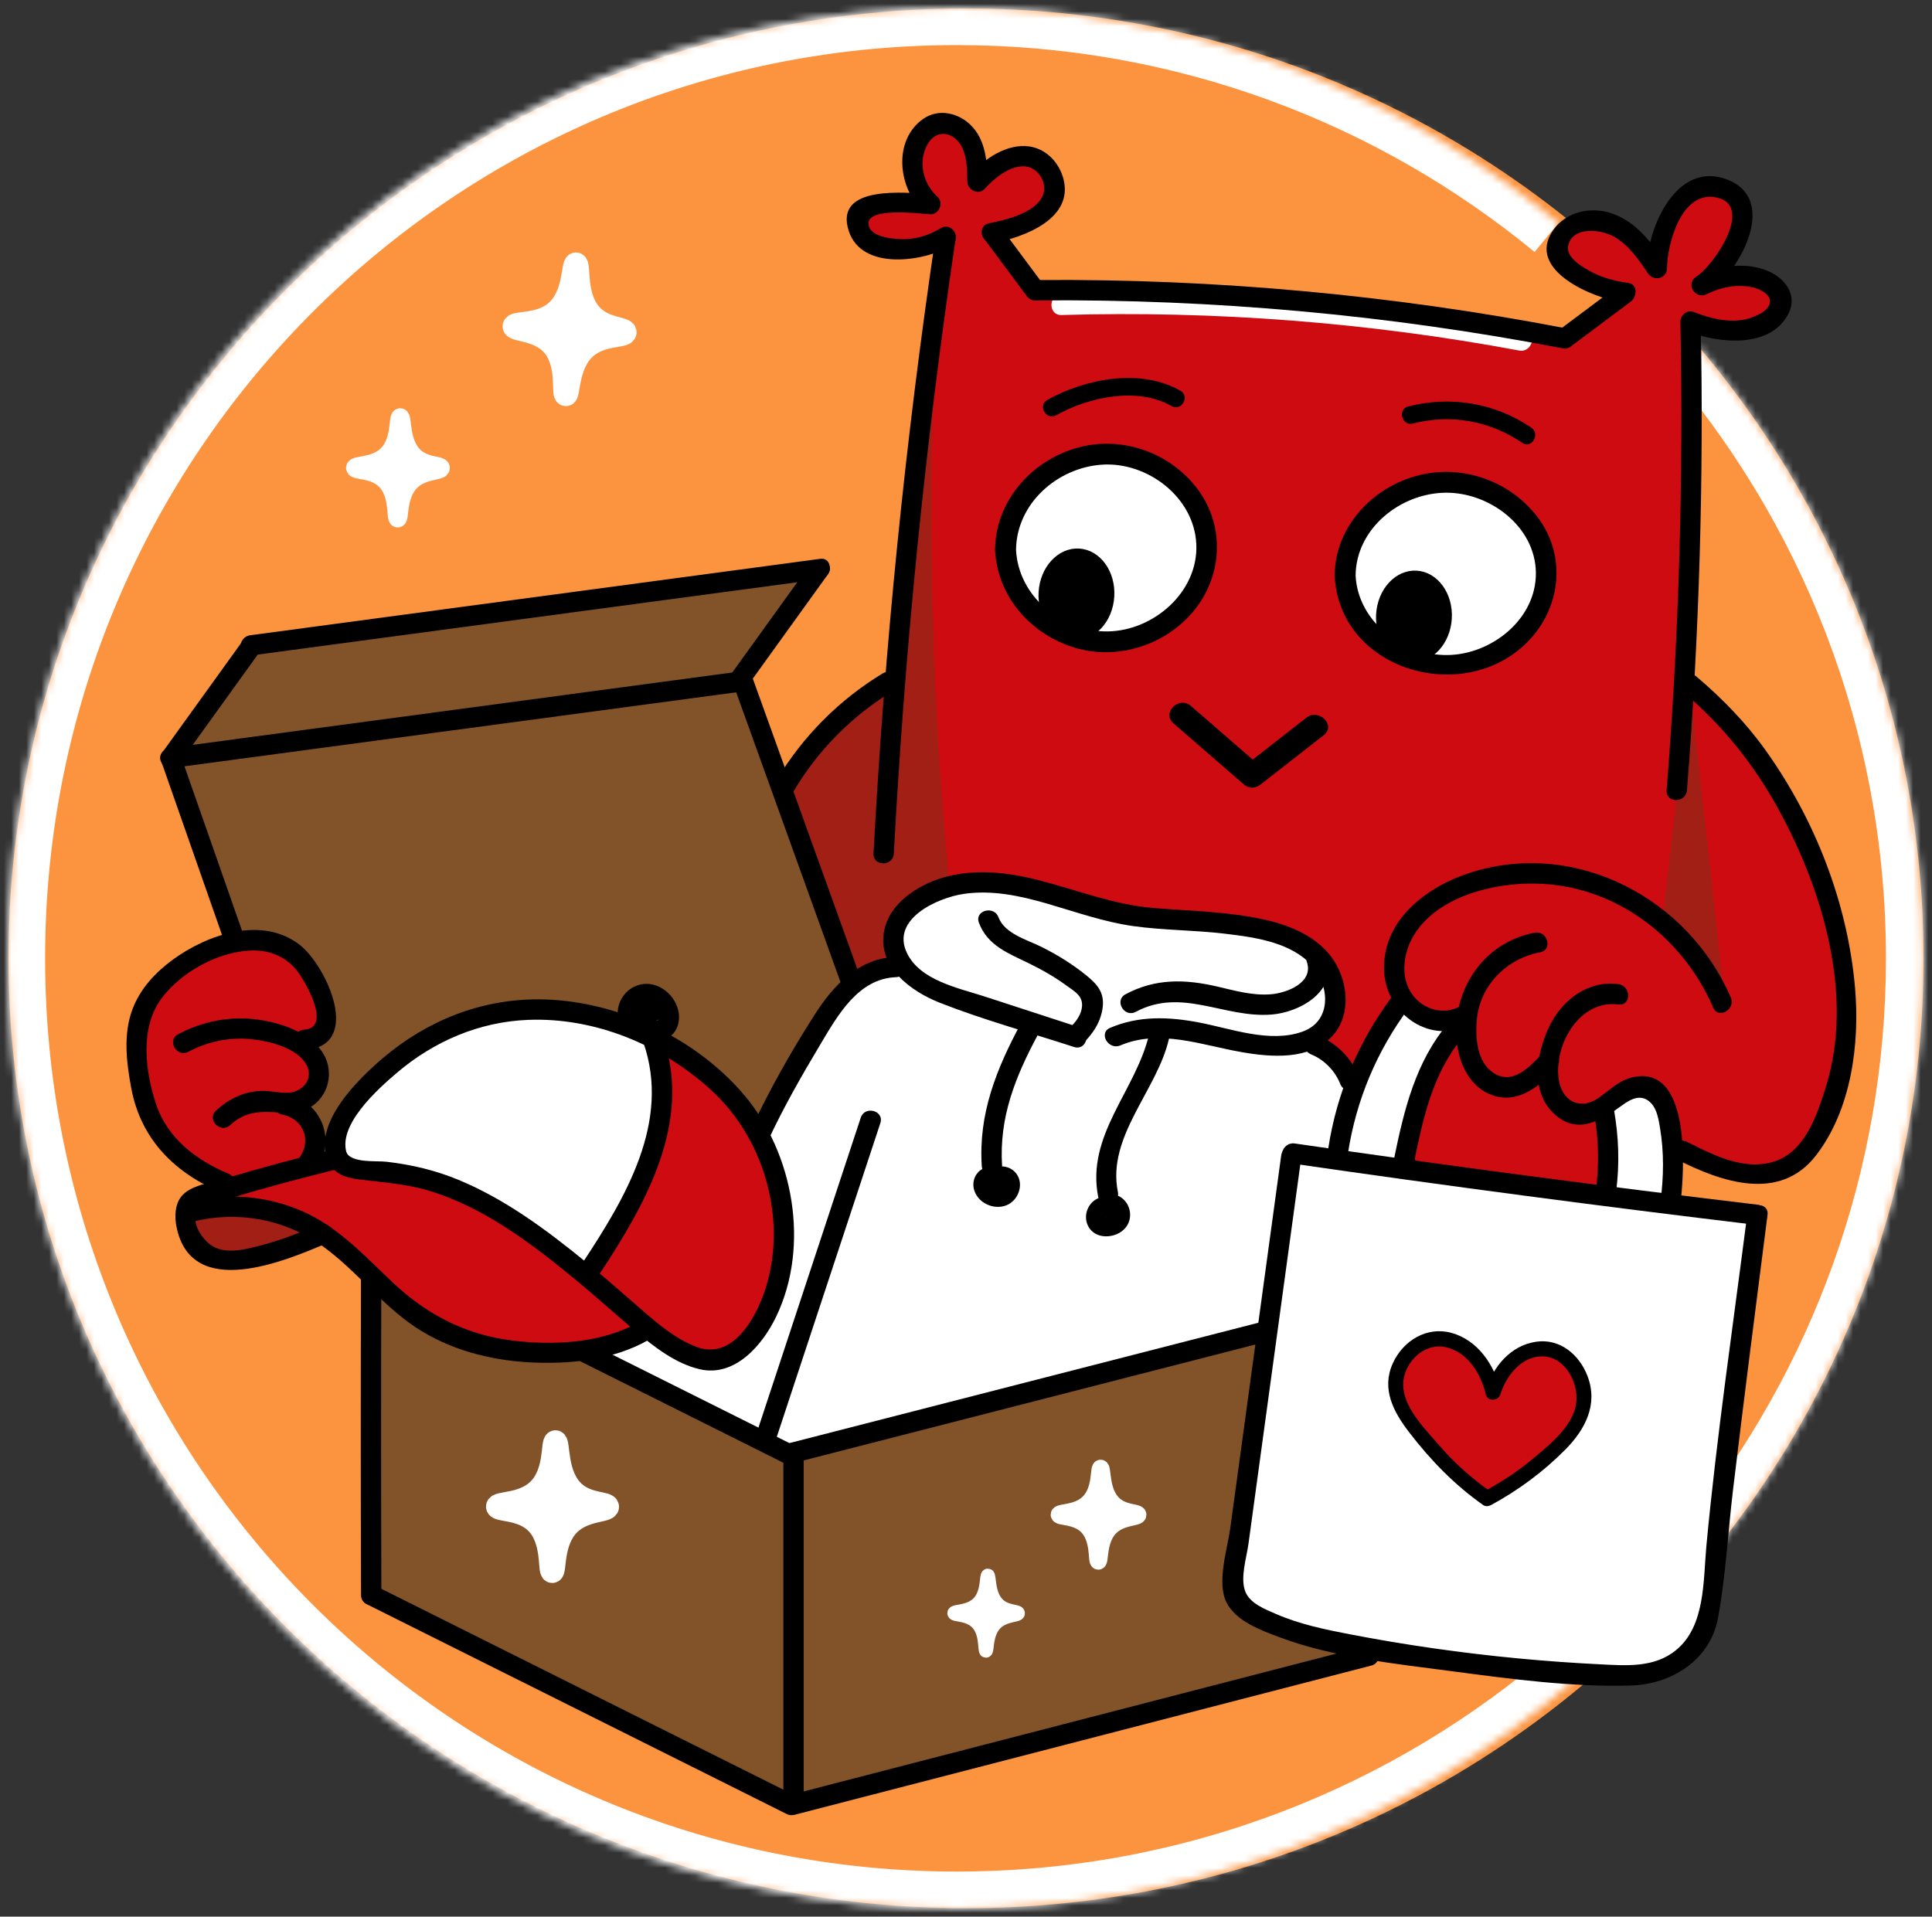 <?xml version="1.0" encoding="UTF-8"?> <svg xmlns="http://www.w3.org/2000/svg" width="257" height="255" viewBox="0 0 257 255" fill="none"><rect x="0" y="0" width="257" height="255" fill="#333333" stroke="none"/><path d="M128.501 253.872C198.847 253.872 255.874 197.294 255.874 127.5C255.874 57.707 198.847 1.128 128.501 1.128C58.154 1.128 1.127 57.707 1.127 127.5C1.127 197.294 58.154 253.872 128.501 253.872Z" fill="#FC933E"></path><path d="M43.873 154.128C39.367 155.398 34.861 156.668 30.355 157.937C28.563 157.205 25.634 155.727 23.045 152.825C21.611 151.217 15.715 144.051 18.539 135.783C21.305 127.688 30.051 125.498 30.656 125.358C55.089 118.374 79.522 111.39 103.956 104.407C105.655 101.908 108.116 98.818 111.566 95.786C114.284 93.397 116.932 91.645 119.177 90.373C121.382 73.272 123.368 55.94 125.118 38.38C125.338 36.167 125.554 33.957 125.766 31.751C121.401 34.17 117.101 34.15 115.171 32.031C114.473 31.265 113.736 29.841 114.195 28.687C114.943 26.806 118.716 26.006 123.765 27.155C121.459 23.545 121.229 19.695 123.048 17.596C123.153 17.474 124.623 15.822 126.252 16.125C128.237 16.495 129.887 19.662 129.59 24.145C131.915 21.03 135.587 20.111 138.001 21.472C139.273 22.188 140.405 23.655 140.404 25.214C140.404 27.882 137.087 30.828 132.026 31.012C134.064 33.545 136.102 36.078 138.14 38.611C148.287 38.617 159.177 38.998 170.712 39.916C184.118 40.985 196.572 42.635 207.963 44.594C210.5 42.723 213.037 40.852 215.574 38.981C210.21 37.974 207.057 35.057 207.296 32.782C207.488 30.957 209.869 29.512 211.852 29.224C215.101 28.75 218.721 31.17 220.414 35.439C220.351 29.951 223.115 25.857 226.472 25.214C227.902 24.939 229.979 25.189 231.028 26.517C232.758 28.708 231.52 33.618 226.872 38.095C231.903 36.579 235.744 36.925 236.586 38.647C237.233 39.971 236.056 42.005 234.833 43.057C232.542 45.03 228.51 44.912 224.92 42.456C225.208 49.395 225.336 56.667 225.254 64.242C225.156 73.214 224.772 81.76 224.186 89.838C227.826 93.016 233.191 98.399 237.738 106.345C240.686 111.499 246.213 121.446 245.548 134.414C245.281 139.616 244.617 152.464 236.602 155.598C230.898 157.829 224.549 153.934 222.717 152.725C222.7 155.147 222.683 157.57 222.667 159.993C210.734 158.372 198.801 156.751 186.868 155.131C177.481 156.182 167.82 157.041 157.895 157.67C116.304 160.306 78.016 158.398 43.873 154.128Z" fill="#CE0B10"></path><path d="M146.258 60.567C140.371 60.98 134.484 65.754 134.144 72.289C133.784 79.211 139.815 84.886 146.395 85.378C153.313 85.895 160.125 80.629 160.539 73.778C160.991 66.274 153.575 60.054 146.258 60.567Z" fill="white"></path><path d="M191.084 64.173C185.197 64.586 179.31 69.36 178.97 75.895C178.61 82.816 184.641 88.492 191.222 88.983C198.14 89.5 204.952 84.235 205.365 77.384C205.818 69.88 198.401 63.66 191.084 64.173Z" fill="white"></path><path d="M124.116 52.48C123.875 60.61 123.817 69.037 123.983 77.742C124.329 95.854 125.604 112.832 127.454 128.532C124.094 133.388 120.734 138.245 117.374 143.101C112.968 130.738 108.562 118.374 104.156 106.011C105.063 103.71 107.136 99.407 111.566 95.785C114.138 93.683 116.688 92.478 118.576 91.776C120.423 78.677 122.27 65.579 124.116 52.48Z" fill="#A21F16"></path><path d="M224.72 90.974C223.541 101.399 222.361 111.825 221.182 122.25C223.897 125.625 226.611 129 229.326 132.375C228.714 126.639 228.091 120.903 227.457 115.166C226.565 107.098 225.653 99.034 224.72 90.974Z" fill="#A21F16"></path><path d="M49.481 165.957C49.448 181.377 49.414 196.798 49.381 212.22C68.107 221.509 86.832 230.798 105.558 240.088C131.059 233.488 156.56 226.889 182.062 220.289C182.195 203.693 182.329 187.097 182.462 170.501C156.751 178.222 131.039 185.943 105.328 193.664C86.712 184.428 68.096 175.192 49.481 165.957Z" fill="#825229"></path><path d="M43.339 154.729C42.271 152.145 41.203 149.561 40.135 146.977C40.419 146.766 41.985 145.564 42.271 143.368C42.595 140.883 41.012 139.176 40.803 138.958C41.583 138.508 42.535 137.777 43.072 136.619C44.63 133.266 41.761 128.398 38.199 126.193C35.655 124.618 33.003 124.553 31.523 124.656C28.831 116.681 26.138 108.706 23.445 100.731C26.769 95.818 30.093 90.905 33.417 85.991C58.577 82.44 83.736 78.888 108.895 75.336C105.535 80.326 102.175 85.316 98.815 90.306C103.733 103.583 108.65 116.86 113.568 130.136C112.585 131.327 111.603 132.574 110.631 133.879C106.462 139.47 103.274 145.02 100.817 150.185C99.011 147.551 92.467 138.715 80.323 135.549C77.539 134.824 68.155 132.523 58.359 137.086C56.117 138.131 50.497 140.84 46.543 147.111C44.695 150.043 43.8 152.818 43.339 154.729Z" fill="#825229"></path><path d="M100.652 151.02C102.377 146.753 105.134 141.115 109.364 135.783C112.982 131.222 115.877 129.156 119.185 128.655C119.517 128.605 119.793 128.579 119.978 128.565C119.679 128.051 118.18 125.359 119.236 122.629C120.165 120.226 122.504 119.263 124.084 118.641C127.563 117.271 130.945 117.532 136.701 118.741C144.693 120.421 144.408 121.228 149.518 122.15C157.416 123.575 158.722 121.76 165.941 123.453C170.722 124.575 175.861 125.779 177.256 129.668C178.6 133.414 175.714 137.538 174.853 138.69C175.729 139.284 176.863 140.187 177.957 141.497C178.904 142.63 179.539 143.73 179.96 144.605C179.192 147.812 178.425 151.02 177.657 154.228C175.725 153.965 173.794 153.702 171.862 153.438C170.756 161.487 169.65 169.536 168.544 177.585C147.27 182.755 125.995 187.926 104.72 193.096C96.088 188.727 87.455 184.359 78.822 179.991C81.459 178.988 84.096 177.986 86.733 176.983C87.165 177.524 90.39 181.439 94.618 181.027C99.118 180.589 101.411 175.575 102.555 173.074C105.017 167.69 104.219 162.571 103.757 159.842C103.095 155.935 101.708 152.925 100.652 151.02Z" fill="white"></path><path d="M77.92 168.897C80.041 166.786 84.347 161.931 86.464 154.305C88.43 147.223 87.532 141.268 86.895 138.361C83.86 136.863 77.288 134.162 68.841 134.948C67.954 135.03 58.972 135.98 51.084 142.299C49.463 143.597 45.852 146.754 44.809 151.388C44.413 153.148 44.643 153.986 45.009 154.529C46.22 156.32 49.368 155.549 52.553 155.665C56.037 155.792 59.771 157.888 67.24 162.08C70.032 163.648 73.734 165.884 77.92 168.897Z" fill="white"></path><path d="M78.32 169.565C80.453 167.042 83.181 163.213 85.23 158.037C88.257 150.388 88.305 143.569 88.033 139.692C90.219 140.437 93.688 141.954 96.845 145.105C103.266 151.516 103.526 159.824 103.654 163.951C103.751 167.059 103.991 174.757 99.549 178.688C98.839 179.316 96.789 181.129 94.141 180.993C92.606 180.914 91.481 180.211 90.837 179.79C86.102 176.698 79.669 170.808 78.32 169.565Z" fill="#CE0B10"></path><path d="M86.432 176.783C82.214 178.815 74.948 181.388 66.705 179.69C60.638 178.44 56.123 175.305 53.486 173.475C46.528 168.643 45.963 165.349 40.368 162.448C35.743 160.049 30.907 159.593 26.75 159.842C32.491 158.104 38.232 156.366 43.973 154.629C44.67 154.878 45.782 155.239 47.178 155.531C50.266 156.177 52.659 156.046 53.286 156.032C56.734 155.952 60.765 158.111 66.204 161.646C74.687 167.159 81.935 172.989 86.432 176.783Z" fill="#CE0B10"></path><path d="M41.62 164.252C35.279 168.41 28.926 168.701 26.299 165.857C25.774 165.287 24.955 164.113 24.848 161.847C26.295 161.275 28.515 160.618 31.256 160.644C36.495 160.692 40.224 163.199 41.62 164.252Z" fill="#A21F16"></path><path d="M233.432 161.947C229.683 161.339 225.936 160.732 222.187 160.124C222.315 158.99 223.421 148.571 220.213 145.707C219.977 145.497 219.398 144.98 218.511 144.805C215.943 144.3 213.612 147.216 213.304 147.612C213.404 151.488 213.505 155.364 213.605 159.24C204.826 157.904 196.047 156.567 187.268 155.23C187.557 152.263 188.208 148.487 189.672 144.304C190.822 141.016 192.196 138.268 193.477 136.084C192.768 136.193 190.394 136.465 188.27 134.981C187.53 134.465 187.016 133.871 186.668 133.377C184.827 135.562 182.455 138.86 180.559 143.301C178.731 147.585 177.98 151.443 177.655 154.228C175.72 153.86 173.783 153.493 171.848 153.126C169.311 171.771 166.774 190.417 164.237 209.062C164.13 209.384 163.509 211.372 164.638 213.373C165.583 215.049 167.139 215.639 167.541 215.778C174.115 217.795 181.876 219.701 190.673 220.991C200.581 222.444 209.492 222.774 217.008 222.595C217.821 222.641 220.95 222.723 223.818 220.49C226.25 218.596 227.074 216.144 227.323 215.277C229.359 197.5 231.396 179.724 233.432 161.947Z" fill="white"></path><path d="M198.616 185.227C197.61 180.374 193.643 177.581 190.439 178.183C188.029 178.636 186.113 180.999 185.703 183.329C185.177 186.319 187.246 188.753 190.185 192.359C191.739 194.266 194.193 196.875 197.818 199.371C198.728 198.889 199.831 198.258 201.051 197.451C201.342 197.258 203.356 195.919 204.985 194.474C207.863 191.923 210.76 189.356 210.731 185.969C210.71 183.49 209.118 180.221 206.287 179.568C203.363 178.894 199.722 181.147 198.616 185.227Z" fill="#CE0B10"></path><path d="M199.594 184.957C198.783 181.585 196.582 178.301 193.077 177.333C189.795 176.427 186.64 178.375 185.278 181.375C183.73 184.786 185.353 187.832 187.454 190.565C190.314 194.285 193.462 197.535 197.307 200.247C197.603 200.457 198.029 200.41 198.33 200.247C201.964 198.281 205.304 195.807 208.215 192.869C210.881 190.179 212.613 186.853 211.177 183.083C210.096 180.245 207.535 178.065 204.376 178.506C200.961 178.984 198.614 181.816 197.639 184.957C197.251 186.208 199.208 186.742 199.594 185.497C200.361 183.026 202.454 180.32 205.344 180.466C208.363 180.618 210.165 184.292 209.616 187.011C209.014 189.994 205.932 192.389 203.714 194.232C201.736 195.876 199.565 197.272 197.307 198.494C197.648 198.494 197.989 198.494 198.33 198.494C195.844 196.74 193.565 194.742 191.572 192.439C189.761 190.345 187.07 187.698 186.692 184.825C186.29 181.771 189.156 178.547 192.298 179.234C195.258 179.882 196.98 182.761 197.639 185.497C197.945 186.767 199.901 186.229 199.594 184.957Z" fill="black"></path><path d="M156.097 96.237C159.205 98.937 162.313 101.636 165.421 104.336C166.153 104.971 166.996 104.916 167.739 104.336C170.527 102.157 173.315 99.978 176.103 97.799C177.764 96.5 175.429 94.193 173.785 95.478C170.997 97.657 168.209 99.836 165.421 102.015C166.194 102.015 166.966 102.015 167.739 102.015C164.631 99.316 161.523 96.616 158.415 93.917C156.828 92.539 154.5 94.85 156.097 96.237Z" fill="black"></path><path d="M141.194 41.913C161.599 41.319 182.015 42.888 202.082 46.637C203.812 46.96 204.553 44.308 202.813 43.983C182.506 40.189 161.844 38.559 141.194 39.161C139.429 39.212 139.421 41.965 141.194 41.913Z" fill="white"></path><path d="M140.501 55.247C144.827 52.828 151.298 51.42 155.835 54.024C157.152 54.78 158.34 52.743 157.024 51.988C151.727 48.948 144.395 50.368 139.312 53.211C137.989 53.951 139.175 55.989 140.501 55.247Z" fill="black"></path><path d="M187.952 56.35C193.015 55.047 198.18 55.989 202.499 58.922C203.756 59.776 204.936 57.734 203.687 56.886C198.864 53.61 192.962 52.626 187.325 54.076C185.858 54.454 186.48 56.729 187.952 56.35Z" fill="black"></path><path d="M171.501 154.743C192.222 157.748 212.98 160.496 233.77 162.982C235.494 163.188 235.479 160.48 233.77 160.275C213.22 157.817 192.702 155.104 172.22 152.133C170.518 151.886 169.783 154.494 171.501 154.743Z" fill="black"></path><path d="M215.294 130.936C211.179 130.387 207.69 133.109 206.015 136.715C204.404 140.187 203.569 145.06 206.579 148.041C209.673 151.106 212.9 149.167 215.792 147.047C217.032 146.138 218.406 145.486 219.625 146.763C220.435 147.611 220.636 148.973 220.824 150.092C221.357 153.273 221.319 156.576 220.885 159.764C220.653 161.468 223.258 162.205 223.492 160.484C224.068 156.259 225.136 141.084 216.848 143.412C215.167 143.884 213.959 145.188 212.548 146.134C210.076 147.792 207.723 146.405 207.334 143.542C206.706 138.926 210.159 132.957 215.295 133.642C217.014 133.871 216.997 131.162 215.294 130.936Z" fill="black"></path><path d="M204.158 124.089C197.286 125.381 193.095 131.768 193.78 138.568C194.081 141.559 195.567 144.754 198.631 145.753C202.047 146.867 204.859 144.455 207.019 142.112C208.198 140.833 206.29 138.914 205.107 140.198C203.495 141.946 201.248 144.382 198.715 142.775C196.462 141.346 196.241 138.111 196.447 135.707C196.844 131.096 200.419 127.536 204.876 126.698C206.585 126.378 205.861 123.769 204.158 124.089Z" fill="black"></path><path d="M230.233 132.699C224.559 119.616 209.899 111.758 195.944 115.988C189.922 117.814 183.656 122.434 184.133 129.444C184.512 135.019 190.465 139.161 195.606 136.205C197.114 135.338 195.754 132.998 194.241 133.868C192.087 135.107 189.34 134.33 187.895 132.355C186.132 129.945 186.699 126.497 188.255 124.14C191.327 119.488 197.854 117.701 203.11 117.56C214.081 117.265 223.608 124.17 227.899 134.065C228.59 135.659 230.92 134.282 230.233 132.699Z" fill="black"></path><path d="M185.15 132.632C180.711 138.557 177.82 145.436 176.694 152.757C176.432 154.461 179.037 155.195 179.302 153.476C180.396 146.354 183.166 139.763 187.485 133.998C188.529 132.604 186.183 131.253 185.15 132.632Z" fill="black"></path><path d="M192.686 136.095C188.29 141.239 186.75 147.744 185.429 154.223C185.131 155.684 187.089 156.639 187.9 155.266C187.949 155.182 187.999 155.098 188.048 155.014C188.936 153.512 186.6 152.148 185.714 153.648C185.664 153.732 185.615 153.816 185.565 153.9C186.389 154.248 187.212 154.595 188.036 154.943C189.25 148.989 190.543 142.752 194.597 138.009C195.723 136.692 193.819 134.769 192.686 136.095Z" fill="black"></path><path d="M212.07 148.259C212.681 151.677 212.723 155.088 212.278 158.528C212.055 160.25 214.761 160.234 214.982 158.528C215.46 154.835 215.332 151.202 214.677 147.54C214.371 145.828 211.765 146.553 212.07 148.259Z" fill="black"></path><path d="M223.079 154.265C228.942 157.237 236.712 159.989 241.556 153.739C246.282 147.639 247.414 138.826 246.761 131.387C245.767 120.067 241.409 108.957 234.803 99.735C232.202 96.104 229.074 92.909 225.676 90.017C224.358 88.895 222.436 90.8 223.764 91.931C229.209 96.564 233.377 101.747 236.769 108.014C242.546 118.686 246.616 132.564 242.903 144.526C241.812 148.038 240.286 152.77 236.596 154.31C232.487 156.023 228.077 153.77 224.444 151.928C222.895 151.143 221.524 153.476 223.079 154.265Z" fill="black"></path><path d="M105.879 194.567C126.755 189.209 147.631 183.85 168.506 178.492C170.191 178.06 169.477 175.448 167.788 175.882C146.912 181.24 126.036 186.599 105.16 191.957C103.476 192.39 104.19 195.001 105.879 194.567Z" fill="black"></path><path d="M105.918 241.392C131.419 234.793 156.92 228.193 182.422 221.594C184.105 221.158 183.392 218.547 181.703 218.984C156.202 225.583 130.7 232.183 105.199 238.782C103.515 239.218 104.229 241.829 105.918 241.392Z" fill="black"></path><path d="M104.205 193.273C104.205 208.777 104.205 224.282 104.205 239.786C104.205 241.528 106.909 241.531 106.909 239.786C106.909 224.282 106.909 208.777 106.909 193.273C106.909 191.532 104.205 191.529 104.205 193.273Z" fill="black"></path><path d="M48.018 170.371C47.979 184.321 47.98 198.27 48.028 212.22C48.035 213.961 50.738 213.964 50.732 212.22C50.683 198.27 50.682 184.321 50.722 170.371C50.727 168.63 48.023 168.627 48.018 170.371Z" fill="black"></path><path d="M43.744 154.73C44.586 156.239 46.056 156.696 47.677 156.906C50.766 157.305 53.811 157.474 56.827 158.353C64.216 160.507 70.675 165.41 76.533 170.237C79.214 172.445 81.78 174.783 84.433 177.021C86.935 179.131 89.811 181.405 93.063 182.166C97.764 183.265 101.437 178.945 103.255 175.16C107.758 165.779 105.605 153.422 98.907 145.585C92.342 137.905 81.699 132.985 71.625 132.957C63.906 132.936 56.77 135.811 50.92 140.786C47.667 143.553 41.56 149.477 43.608 154.407C44.267 155.992 46.884 155.297 46.215 153.688C44.621 149.85 50.357 144.804 52.832 142.7C57.748 138.523 63.754 135.949 70.231 135.689C79.166 135.331 88.052 139.039 94.62 145.049C101.444 151.293 104.528 161.517 102.111 170.501C101.045 174.466 97.816 181.173 92.626 179.188C89.82 178.116 87.437 176.07 85.203 174.121C82.774 172.001 80.354 169.878 77.857 167.84C72.682 163.617 67.206 159.552 61.001 156.977C57.924 155.7 54.724 154.944 51.418 154.565C50.068 154.409 46.862 154.768 46.079 153.364C45.23 151.843 42.894 153.206 43.744 154.73Z" fill="black"></path><path d="M44.675 152.819C39.635 154.047 34.626 155.393 29.655 156.878C27.927 157.395 25.292 157.689 24.098 159.213C23.249 160.295 23.217 161.918 23.477 163.214C25.459 173.097 37.97 167.766 43.724 165.294C45.318 164.61 43.942 162.278 42.359 162.957C39.332 164.258 36.144 165.449 32.912 166.129C31.282 166.471 29.43 166.646 27.997 165.61C26.956 164.858 25.688 163.041 26.047 161.666C26.458 160.096 29.472 159.756 30.788 159.365C32.308 158.913 33.831 158.474 35.357 158.047C38.687 157.116 42.035 156.248 45.394 155.428C47.084 155.017 46.368 152.406 44.675 152.819Z" fill="black"></path><path d="M25.599 162.545C31.582 161.042 37.857 162.174 42.887 165.777C47.373 168.99 50.703 173.555 55.327 176.613C59.765 179.547 65.054 180.948 70.327 181.246C75.658 181.547 81.595 180.967 86.291 178.258C87.799 177.389 86.439 175.049 84.927 175.921C80.058 178.729 73.573 179.028 68.099 178.344C62.016 177.585 56.865 174.951 52.416 170.786C48.569 167.183 45.016 163.212 40.08 161.087C35.259 159.012 29.958 158.66 24.881 159.935C23.194 160.359 23.908 162.969 25.599 162.545Z" fill="black"></path><path d="M85.591 138.721C89.249 149.268 83.199 159.345 77.574 167.893C76.615 169.352 78.954 170.709 79.909 169.259C85.932 160.105 92.1 149.254 88.198 138.002C87.631 136.366 85.018 137.069 85.591 138.721Z" fill="black"></path><path d="M84.82 134.838C84.586 133.508 86.376 133.401 87.063 134.104C87.358 134.405 87.779 135.067 87.61 135.509C87.522 135.742 87.591 135.763 87.406 135.758C87.295 135.705 87.21 135.622 87.151 135.511C86.976 135.07 86.552 134.957 85.878 135.17C86.886 136.571 89.232 135.221 88.213 133.804C87.455 132.751 86.144 132.603 85.157 133.501C84.253 134.324 84.215 135.718 84.756 136.75C86.004 139.135 89.543 138.956 90.218 136.229C90.803 133.866 88.94 131.322 86.602 130.945C83.911 130.512 81.76 132.973 82.213 135.558C82.513 137.27 85.119 136.544 84.82 134.838Z" fill="black"></path><path d="M77.005 181.019C86.219 185.624 95.433 190.228 104.646 194.832C106.199 195.608 107.569 193.274 106.011 192.495C96.797 187.89 87.583 183.287 78.37 178.682C76.817 177.906 75.447 180.24 77.005 181.019Z" fill="black"></path><path d="M48.8 213.438C67.415 222.741 86.031 232.043 104.647 241.345C106.199 242.121 107.57 239.787 106.011 239.008C87.396 229.706 68.78 220.403 50.165 211.101C48.612 210.325 47.242 212.659 48.8 213.438Z" fill="black"></path><path d="M143.598 136.689C139.39 135.318 135.183 133.948 130.976 132.578C127.472 131.436 122.401 130.462 120.638 126.779C118.473 122.255 124.721 119.442 128.185 118.93C131.957 118.372 135.701 119.18 139.314 120.228C143.118 121.331 146.855 122.671 150.795 123.219C154.824 123.779 158.909 123.739 162.948 124.225C166.721 124.679 171.077 125.257 174.005 127.921C176.819 130.481 177.481 135.762 173.239 137.262C168.897 138.798 163.828 136.866 159.529 136.042C155.484 135.266 151.515 135.108 147.668 136.751C146.072 137.432 147.449 139.764 149.033 139.088C154.263 136.855 159.922 139.072 165.182 139.983C169.101 140.662 174.153 141.074 177.168 137.903C179.598 135.347 179.396 131.342 177.802 128.407C175.886 124.88 171.898 123.164 168.165 122.338C163.315 121.265 158.35 121.212 153.424 120.801C148.098 120.358 143.224 118.391 138.091 117.082C133.962 116.03 129.53 115.537 125.382 116.78C122.054 117.777 118.335 120.174 117.614 123.824C116.666 128.627 121.17 131.904 125.052 133.427C130.853 135.702 136.956 137.369 142.879 139.298C144.537 139.839 145.248 137.226 143.598 136.689Z" fill="black"></path><path d="M135.745 136.266C132.522 142.279 130.146 148.195 130.598 155.149C130.711 156.878 133.416 156.891 133.302 155.149C132.879 148.651 135.069 143.249 138.079 137.633C138.902 136.097 136.569 134.729 135.745 136.266Z" fill="black"></path><path d="M132.984 155.218C132.197 155.114 131.361 155.15 130.651 155.544C129.753 156.043 129.325 157.097 129.525 158.087C129.906 159.979 132.138 161.053 133.886 160.355C135.588 159.676 136.357 157.242 134.954 155.869C133.656 154.597 131.206 155.158 130.778 156.99C130.383 158.685 132.99 159.408 133.386 157.71C133.455 157.412 133.28 157.812 133.189 157.89C133.413 157.697 133.239 157.933 133.14 157.873C133.361 158.009 133.107 157.772 133.009 157.751C132.831 157.713 133.129 157.618 132.973 157.793C133.126 157.622 132.853 157.886 132.927 157.836C133.046 157.758 132.825 157.867 132.771 157.871C132.649 157.879 132.469 157.845 132.349 157.763C132.331 157.751 132.101 157.52 132.147 157.512C132.221 157.499 132.089 157.728 132.136 157.68C132.151 157.664 132.02 157.869 132.015 157.882C131.985 157.961 132.113 157.874 132.044 157.877C132.361 157.866 132.668 157.883 132.984 157.925C133.709 158.02 134.336 157.234 134.336 156.572C134.336 155.76 133.711 155.314 132.984 155.218Z" fill="black"></path><path d="M152.895 137.467C151.167 145.073 144.417 150.965 146.096 159.3C146.44 161.006 149.046 160.284 148.703 158.581C147.212 151.177 153.94 145.064 155.503 138.186C155.887 136.49 153.282 135.766 152.895 137.467Z" fill="black"></path><path d="M148.58 159.149C147.104 158.931 145.432 159.252 144.731 160.74C143.998 162.296 144.806 164.118 146.547 164.434C148.038 164.704 149.793 163.93 150.227 162.378C150.629 160.943 149.832 159.377 148.383 158.966C146.707 158.49 145.991 161.101 147.665 161.576C147.536 161.54 147.678 161.576 147.678 161.58C147.641 161.566 147.613 161.54 147.596 161.502C147.618 161.543 147.64 161.583 147.662 161.622C147.718 161.507 147.56 161.72 147.645 161.651C147.627 161.609 147.63 161.567 147.655 161.525C147.643 161.57 147.632 161.614 147.62 161.659C147.607 161.666 147.777 161.493 147.611 161.635C147.474 161.751 147.743 161.612 147.449 161.746C147.354 161.789 147.187 161.786 147.063 161.791C147.177 161.787 146.938 161.767 146.934 161.747C146.929 161.717 147.127 161.936 147.14 161.949C147.24 162.043 147.048 161.943 147.148 161.866C147.193 161.832 146.995 162.049 147.168 161.901C147.243 161.837 147.635 161.725 147.861 161.758C148.582 161.865 149.314 161.579 149.524 160.813C149.699 160.176 149.307 159.256 148.58 159.149Z" fill="black"></path><path d="M143.988 138.873C145.382 137.588 146.482 135.878 146.691 133.953C146.907 131.958 145.881 130.877 144.41 129.695C142.596 128.235 140.615 127.015 138.534 125.976C136.628 125.025 133.645 124.236 132.824 122.042C132.22 120.425 129.606 121.125 130.217 122.761C131.35 125.792 134.104 126.82 136.818 128.143C138.567 128.995 140.274 129.959 141.845 131.111C143.005 131.962 144.226 132.552 143.884 134.245C143.664 135.337 142.862 136.236 142.076 136.959C140.793 138.141 142.709 140.051 143.988 138.873Z" fill="black"></path><path d="M151.083 134.62C157.194 131.348 162.799 135.448 169.083 134.988C172.932 134.706 178.004 131.838 176.447 127.244C175.891 125.604 173.279 126.308 173.84 127.964C174.777 130.729 171.209 132.101 169.083 132.281C166.653 132.487 164.291 131.807 161.949 131.261C157.656 130.259 153.694 130.154 149.718 132.283C148.183 133.104 149.547 135.442 151.083 134.62Z" fill="black"></path><path d="M119.186 127.302C114.219 127.487 110.881 131.066 108.361 135.008C105.247 139.878 102.366 144.972 99.916 150.207C99.183 151.775 101.513 153.151 102.251 151.573C104.288 147.221 106.671 143.057 109.135 138.936C111.43 135.098 114.149 130.197 119.186 130.008C120.92 129.943 120.929 127.237 119.186 127.302Z" fill="black"></path><path d="M114.501 148.701C109.885 162.687 105.269 176.673 100.653 190.66C100.106 192.318 102.716 193.028 103.26 191.379C107.876 177.393 112.492 163.407 117.108 149.42C117.655 147.763 115.045 147.052 114.501 148.701Z" fill="black"></path><path d="M174.453 140.299C176.174 141.011 177.603 142.483 178.285 144.214C178.916 145.816 181.532 145.118 180.893 143.495C179.825 140.783 177.859 138.801 175.172 137.689C174.492 137.407 173.692 137.993 173.509 138.634C173.287 139.409 173.782 140.021 174.453 140.299Z" fill="black"></path><path d="M25.053 139.94C27.577 138.602 30.356 137.993 33.211 138.238C35.592 138.442 39.636 139.376 40.821 141.774C41.679 143.51 40.333 145.157 38.591 145.358C37.357 145.5 36.084 145.105 34.845 145.136C32.481 145.195 30.425 146.177 28.717 147.773C27.443 148.964 29.358 150.875 30.629 149.687C32.59 147.854 34.583 147.836 37.102 148.004C38.748 148.114 40.336 148.052 41.704 147.027C43.949 145.346 44.397 142.154 42.814 139.883C41.001 137.282 37.292 136.062 34.305 135.653C30.607 135.147 26.976 135.861 23.689 137.602C22.151 138.418 23.515 140.755 25.053 139.94Z" fill="black"></path><path d="M30.372 156.142C26.203 154.418 22.309 151.467 20.813 147.05C19.29 142.551 18.533 136.606 21.63 132.637C24.224 129.313 28.771 126.791 32.986 126.482C35.496 126.298 37.769 127.054 39.405 129.022C40.472 130.306 44.282 136.766 40.464 136.991C38.735 137.093 38.723 139.801 40.464 139.698C48.404 139.229 43.416 128.441 39.847 125.69C34.809 121.808 27.564 124.327 22.972 127.69C20.663 129.381 18.653 131.54 17.628 134.252C16.365 137.595 16.819 141.344 17.46 144.774C18.748 151.664 23.325 156.135 29.653 158.752C31.26 159.417 31.96 156.799 30.372 156.142Z" fill="black"></path><path d="M37.525 148.29C40.243 148.8 41.464 151.521 39.94 153.872C38.99 155.338 41.33 156.696 42.275 155.238C44.693 151.507 42.645 146.506 38.243 145.68C36.543 145.361 35.814 147.969 37.525 148.29Z" fill="black"></path><path d="M21.419 101.202C24.197 109.14 26.974 117.078 29.752 125.016C30.323 126.649 32.937 125.946 32.359 124.296C29.581 116.358 26.804 108.42 24.026 100.482C23.454 98.849 20.841 99.552 21.419 101.202Z" fill="black"></path><path d="M97.524 90.977C102.305 104.262 107.085 117.546 111.866 130.83C112.451 132.456 115.065 131.755 114.473 130.11C109.693 116.826 104.912 103.542 100.131 90.258C99.546 88.631 96.932 89.332 97.524 90.977Z" fill="black"></path><path d="M22.722 102.196C47.997 98.806 73.272 95.416 98.547 92.026C100.247 91.799 100.269 89.089 98.547 89.32C73.272 92.709 47.997 96.099 22.722 99.489C21.023 99.717 21.001 102.427 22.722 102.196Z" fill="black"></path><path d="M33.271 87.226C58.546 83.836 83.822 80.446 109.096 77.057C110.796 76.829 110.818 74.119 109.096 74.35C83.822 77.74 58.546 81.129 33.271 84.519C31.572 84.747 31.549 87.457 33.271 87.226Z" fill="black"></path><path d="M32.251 85.308C28.686 90.258 25.121 95.209 21.556 100.159C20.537 101.574 22.881 102.927 23.89 101.525C27.455 96.575 31.02 91.625 34.585 86.674C35.604 85.259 33.26 83.906 32.251 85.308Z" fill="black"></path><path d="M107.819 75.016C104.254 79.966 100.689 84.917 97.124 89.868C96.105 91.283 98.45 92.635 99.459 91.233C103.024 86.283 106.588 81.333 110.154 76.382C111.173 74.967 108.828 73.614 107.819 75.016Z" fill="black"></path><path d="M124.463 31.391C120.434 58.637 117.667 86.057 116.196 113.561C116.102 115.302 118.807 115.296 118.899 113.561C120.358 86.3 123.077 59.116 127.07 32.11C127.321 30.406 124.717 29.671 124.463 31.391Z" fill="black"></path><path d="M117.389 89.609C111.592 93.139 106.801 97.958 103.306 103.78C102.407 105.277 104.744 106.639 105.64 105.146C108.902 99.714 113.345 95.239 118.754 91.946C120.238 91.042 118.881 88.7 117.389 89.609Z" fill="black"></path><path d="M130.86 31.694C132.774 34.267 134.687 36.84 136.601 39.413C137.629 40.794 139.976 39.446 138.936 38.047C137.022 35.474 135.108 32.901 133.195 30.328C132.167 28.947 129.819 30.295 130.86 31.694Z" fill="black"></path><path d="M138.142 39.963C161.411 39.785 184.651 41.889 207.506 46.275C209.207 46.601 209.935 43.993 208.225 43.665C185.136 39.234 161.651 37.076 138.142 37.256C136.403 37.27 136.399 39.977 138.142 39.963Z" fill="black"></path><path d="M125.16 30.351C123.74 31.196 122.263 31.725 120.6 31.807C119.344 31.868 116.2 31.697 115.63 30.22C114.526 27.36 122.52 28.461 123.765 28.508C124.91 28.551 125.584 26.98 124.721 26.198C122.793 24.451 122.058 21.534 123.392 19.182C124.507 17.215 126.681 17.481 127.785 19.274C128.663 20.7 128.643 22.55 128.678 24.164C128.702 25.283 130.172 26.018 130.985 25.12C132.207 23.774 134.169 22.12 136.135 22.124C138.054 22.128 139.438 24.345 138.703 26.031C137.677 28.384 133.764 29.269 131.566 29.706C129.861 30.045 130.583 32.655 132.285 32.316C136.288 31.519 142.839 29.088 141.46 23.8C140.892 21.624 139.157 19.779 136.878 19.477C133.92 19.085 130.958 21.128 129.073 23.206C129.843 23.525 130.612 23.844 131.381 24.163C131.323 21.525 131.117 18.581 129.11 16.623C127.435 14.99 124.83 14.418 122.832 15.8C118.736 18.634 119.464 25.081 122.808 28.112C123.127 27.342 123.445 26.572 123.764 25.802C120.643 25.683 110.868 24.479 112.906 30.734C114.643 36.066 122.928 34.827 126.523 32.688C128.019 31.799 126.661 29.458 125.16 30.351Z" fill="black"></path><path d="M76.619 35.088C76.091 35.061 76.489 39.215 73.98 41.422C71.749 43.385 68.389 42.776 68.358 43.408C68.327 44.017 71.505 43.767 73.414 45.814C75.698 48.262 74.77 52.497 75.267 52.531C75.751 52.563 75.414 48.463 77.921 46.265C80.057 44.392 83.154 44.871 83.178 44.21C83.2 43.613 80.643 43.792 78.872 42.105C76.333 39.686 77.177 35.116 76.619 35.088Z" fill="white" stroke="white" stroke-width="3" stroke-miterlimit="10"></path><path d="M53.24 55.479C52.83 55.48 53.306 58.674 51.458 60.482C49.813 62.09 47.192 61.756 47.193 62.246C47.195 62.717 49.641 62.395 51.199 63.899C53.064 65.698 52.518 69.008 52.904 69.014C53.28 69.02 52.852 65.865 54.7 64.064C56.275 62.529 58.688 62.773 58.679 62.262C58.672 61.8 56.704 62.042 55.266 60.81C53.205 59.045 53.672 55.478 53.24 55.479Z" fill="white" stroke="white" stroke-width="2.322" stroke-miterlimit="10"></path><path d="M73.886 191.776C73.362 191.778 73.972 195.87 71.603 198.186C69.496 200.247 66.137 199.82 66.139 200.447C66.141 201.051 69.275 200.639 71.272 202.566C73.661 204.871 72.962 209.112 73.457 209.12C73.938 209.128 73.39 205.084 75.758 202.777C77.777 200.81 80.868 201.123 80.858 200.467C80.848 199.874 78.326 200.185 76.483 198.607C73.843 196.345 74.441 191.775 73.886 191.776Z" fill="white" stroke="white" stroke-width="2.975" stroke-miterlimit="10"></path><path d="M131.403 209.56C131.097 209.561 131.453 211.949 130.071 213.3C128.841 214.503 126.881 214.253 126.883 214.619C126.884 214.972 128.712 214.731 129.878 215.855C131.271 217.2 130.864 219.675 131.152 219.68C131.433 219.684 131.113 217.325 132.495 215.979C133.672 214.831 135.476 215.014 135.47 214.632C135.464 214.286 133.992 214.467 132.918 213.546C131.377 212.226 131.726 209.559 131.403 209.56Z" fill="white" stroke="white" stroke-width="1.736" stroke-miterlimit="10"></path><path d="M146.41 195.276C146.033 195.277 146.472 198.224 144.766 199.891C143.249 201.375 140.831 201.067 140.832 201.519C140.833 201.954 143.09 201.657 144.528 203.044C146.248 204.704 145.745 207.758 146.101 207.764C146.447 207.769 146.053 204.858 147.758 203.197C149.211 201.781 151.437 202.006 151.429 201.534C151.422 201.107 149.606 201.331 148.28 200.195C146.379 198.566 146.809 195.275 146.41 195.276Z" fill="white" stroke="white" stroke-width="2.142" stroke-miterlimit="10"></path><path d="M132.363 73.152C132.651 79.167 136.813 84.075 142.43 86.004C148.181 87.98 154.745 86.052 158.666 81.429C162.576 76.819 163.014 70.201 159.442 65.258C155.989 60.478 149.852 58.105 144.102 59.374C137.627 60.803 132.422 66.401 132.363 73.152C132.348 74.952 135.141 74.954 135.157 73.152C135.21 67.021 140.615 62.233 146.562 61.823C152.608 61.406 158.85 66.135 159.136 72.391C159.426 78.747 153.466 83.915 147.365 84.006C141.281 84.097 135.456 79.381 135.157 73.152C135.071 71.36 132.277 71.35 132.363 73.152Z" fill="black"></path><path d="M177.533 76.574C178.19 89.538 195.384 94.099 203.641 84.935C207.606 80.534 208.269 74.037 204.777 69.138C201.347 64.324 195.229 61.913 189.446 63.071C182.985 64.364 177.589 69.819 177.533 76.574C177.519 78.374 180.312 78.376 180.327 76.574C180.379 70.32 186.263 65.626 192.28 65.552C198.121 65.481 204.231 70.02 204.307 76.188C204.382 82.359 198.419 87.081 192.552 87.15C186.6 87.22 180.64 82.76 180.327 76.574C180.237 74.783 177.442 74.772 177.533 76.574Z" fill="black"></path><path d="M147.918 79.355C148.11 76.163 146.149 73.447 143.538 73.29C140.927 73.133 138.655 75.593 138.463 78.785C138.271 81.977 140.232 84.692 142.843 84.85C145.454 85.007 147.726 82.547 147.918 79.355Z" fill="black" stroke="black" stroke-width="0.615" stroke-miterlimit="10"></path><path d="M192.816 82.296C193.008 79.104 191.047 76.389 188.436 76.231C185.825 76.074 183.553 78.534 183.361 81.726C183.169 84.918 185.13 87.634 187.741 87.791C190.352 87.948 192.624 85.488 192.816 82.296Z" fill="black" stroke="black" stroke-width="0.615" stroke-miterlimit="10"></path><mask id="path-73-inside-1_1870_539" fill="white"><path d="M210 223.062C187.841 242.335 158.913 254 127.265 254C57.53 254 1 197.364 1 127.5C1 57.636 57.53 1 127.265 1C157.647 1 185.524 11.752 207.311 29.664"></path></mask><path d="M127.265 254L127.265 249L127.264 249L127.265 254ZM210 223.062L206.719 219.289C185.434 237.802 157.66 249 127.265 249V254V259C160.165 259 190.248 246.868 213.281 226.834L210 223.062ZM127.265 254L127.264 249C60.301 249 6 194.611 6 127.5H1H-4C-4 200.117 54.76 259 127.265 259L127.265 254ZM1 127.5H6C6 60.389 60.301 6 127.265 6V1V-4C54.76 -4 -4 54.884 -4 127.5H1ZM127.265 1V6C156.446 6 183.21 16.322 204.135 33.526L207.311 29.664L210.486 25.802C187.838 7.181 158.849 -4 127.265 -4V1Z" fill="white" mask="url(#path-73-inside-1_1870_539)"></path><mask id="path-75-inside-2_1870_539" fill="white"><path d="M224.611 44.568C244.083 66.762 255.874 95.765 255.874 127.5C255.874 157.123 245.6 184.365 228.396 205.911"></path></mask><path d="M224.611 44.568L220.853 47.866C239.558 69.186 250.874 97.028 250.874 127.5H255.874H260.874C260.874 94.501 248.608 64.338 228.37 41.271L224.611 44.568ZM255.874 127.5H250.874C250.874 155.945 241.014 182.096 224.489 202.791L228.396 205.911L232.303 209.031C250.187 186.633 260.874 158.3 260.874 127.5H255.874Z" fill="white" mask="url(#path-75-inside-2_1870_539)"></path><path d="M170.426 153.749C168.169 170.269 165.912 186.788 163.655 203.308C163.275 206.088 161.824 210.488 163.142 213.173C164.385 215.704 167.843 216.95 170.303 217.862C177.47 220.519 185.565 221.348 193.101 222.343C200.91 223.373 209.073 224.48 216.964 224.248C222.332 224.09 227.495 220.873 228.527 215.293C229.568 209.66 229.86 203.826 230.542 198.131C232.001 185.956 233.566 173.792 235.121 161.629C235.342 159.906 232.636 159.922 232.418 161.629C230.545 176.275 228.375 190.935 226.991 205.639C226.558 210.249 226.876 216.3 222.977 219.521C220.1 221.897 216.414 221.606 212.919 221.433C209.237 221.251 205.56 220.985 201.89 220.636C194.378 219.92 186.9 218.85 179.49 217.42C176.178 216.781 172.825 216.081 169.721 214.723C168.235 214.072 166.269 213.327 165.655 211.75C164.946 209.93 165.817 207.284 166.079 205.367C168.397 188.402 170.715 171.435 173.033 154.469C173.266 152.766 170.661 152.029 170.426 153.749Z" fill="black"></path><path d="M208.916 46.124C211.592 44.123 214.267 42.121 216.942 40.12C217.738 39.525 217.909 37.83 216.619 37.646C215.017 37.418 213.426 37.048 211.972 36.315C210.697 35.672 208.23 34.306 208.604 32.667C209.205 30.035 213.022 30.531 214.7 31.485C216.67 32.606 217.99 34.549 219.227 36.386C219.957 37.47 221.735 37.103 221.746 35.703C221.772 32.489 223.652 25.3 228.311 26.269C233.47 27.341 227.898 35.408 225.656 36.802C224.166 37.729 225.468 39.904 227.021 39.139C228.959 38.184 231.264 37.723 233.394 38.3C234.661 38.644 236.236 39.717 235.016 41.076C234.558 41.584 233.835 41.919 233.218 42.165C230.652 43.188 227.712 42.461 225.241 41.483C224.419 41.158 223.514 41.982 223.53 42.788C223.957 63.59 223.345 84.401 221.698 105.142C221.56 106.879 224.265 106.87 224.402 105.142C226.049 84.401 226.66 63.59 226.234 42.788C225.663 43.223 225.093 43.658 224.522 44.093C228.574 45.696 235.617 46.447 237.951 41.629C239.103 39.251 237.472 37.065 235.306 36.113C232.21 34.753 228.593 35.355 225.656 36.802C226.111 37.581 226.566 38.361 227.02 39.14C231.181 36.552 236.735 26.755 229.926 23.958C223.024 21.124 219.084 30.385 219.041 35.703C219.881 35.476 220.721 35.248 221.56 35.021C219.726 32.297 217.634 29.477 214.389 28.387C211.599 27.448 208.344 28.133 206.598 30.64C202.887 35.971 212.018 39.703 215.898 40.257C215.791 39.432 215.683 38.608 215.575 37.784C212.9 39.785 210.225 41.787 207.549 43.788C206.174 44.818 207.52 47.169 208.916 46.124Z" fill="black"></path></svg> 